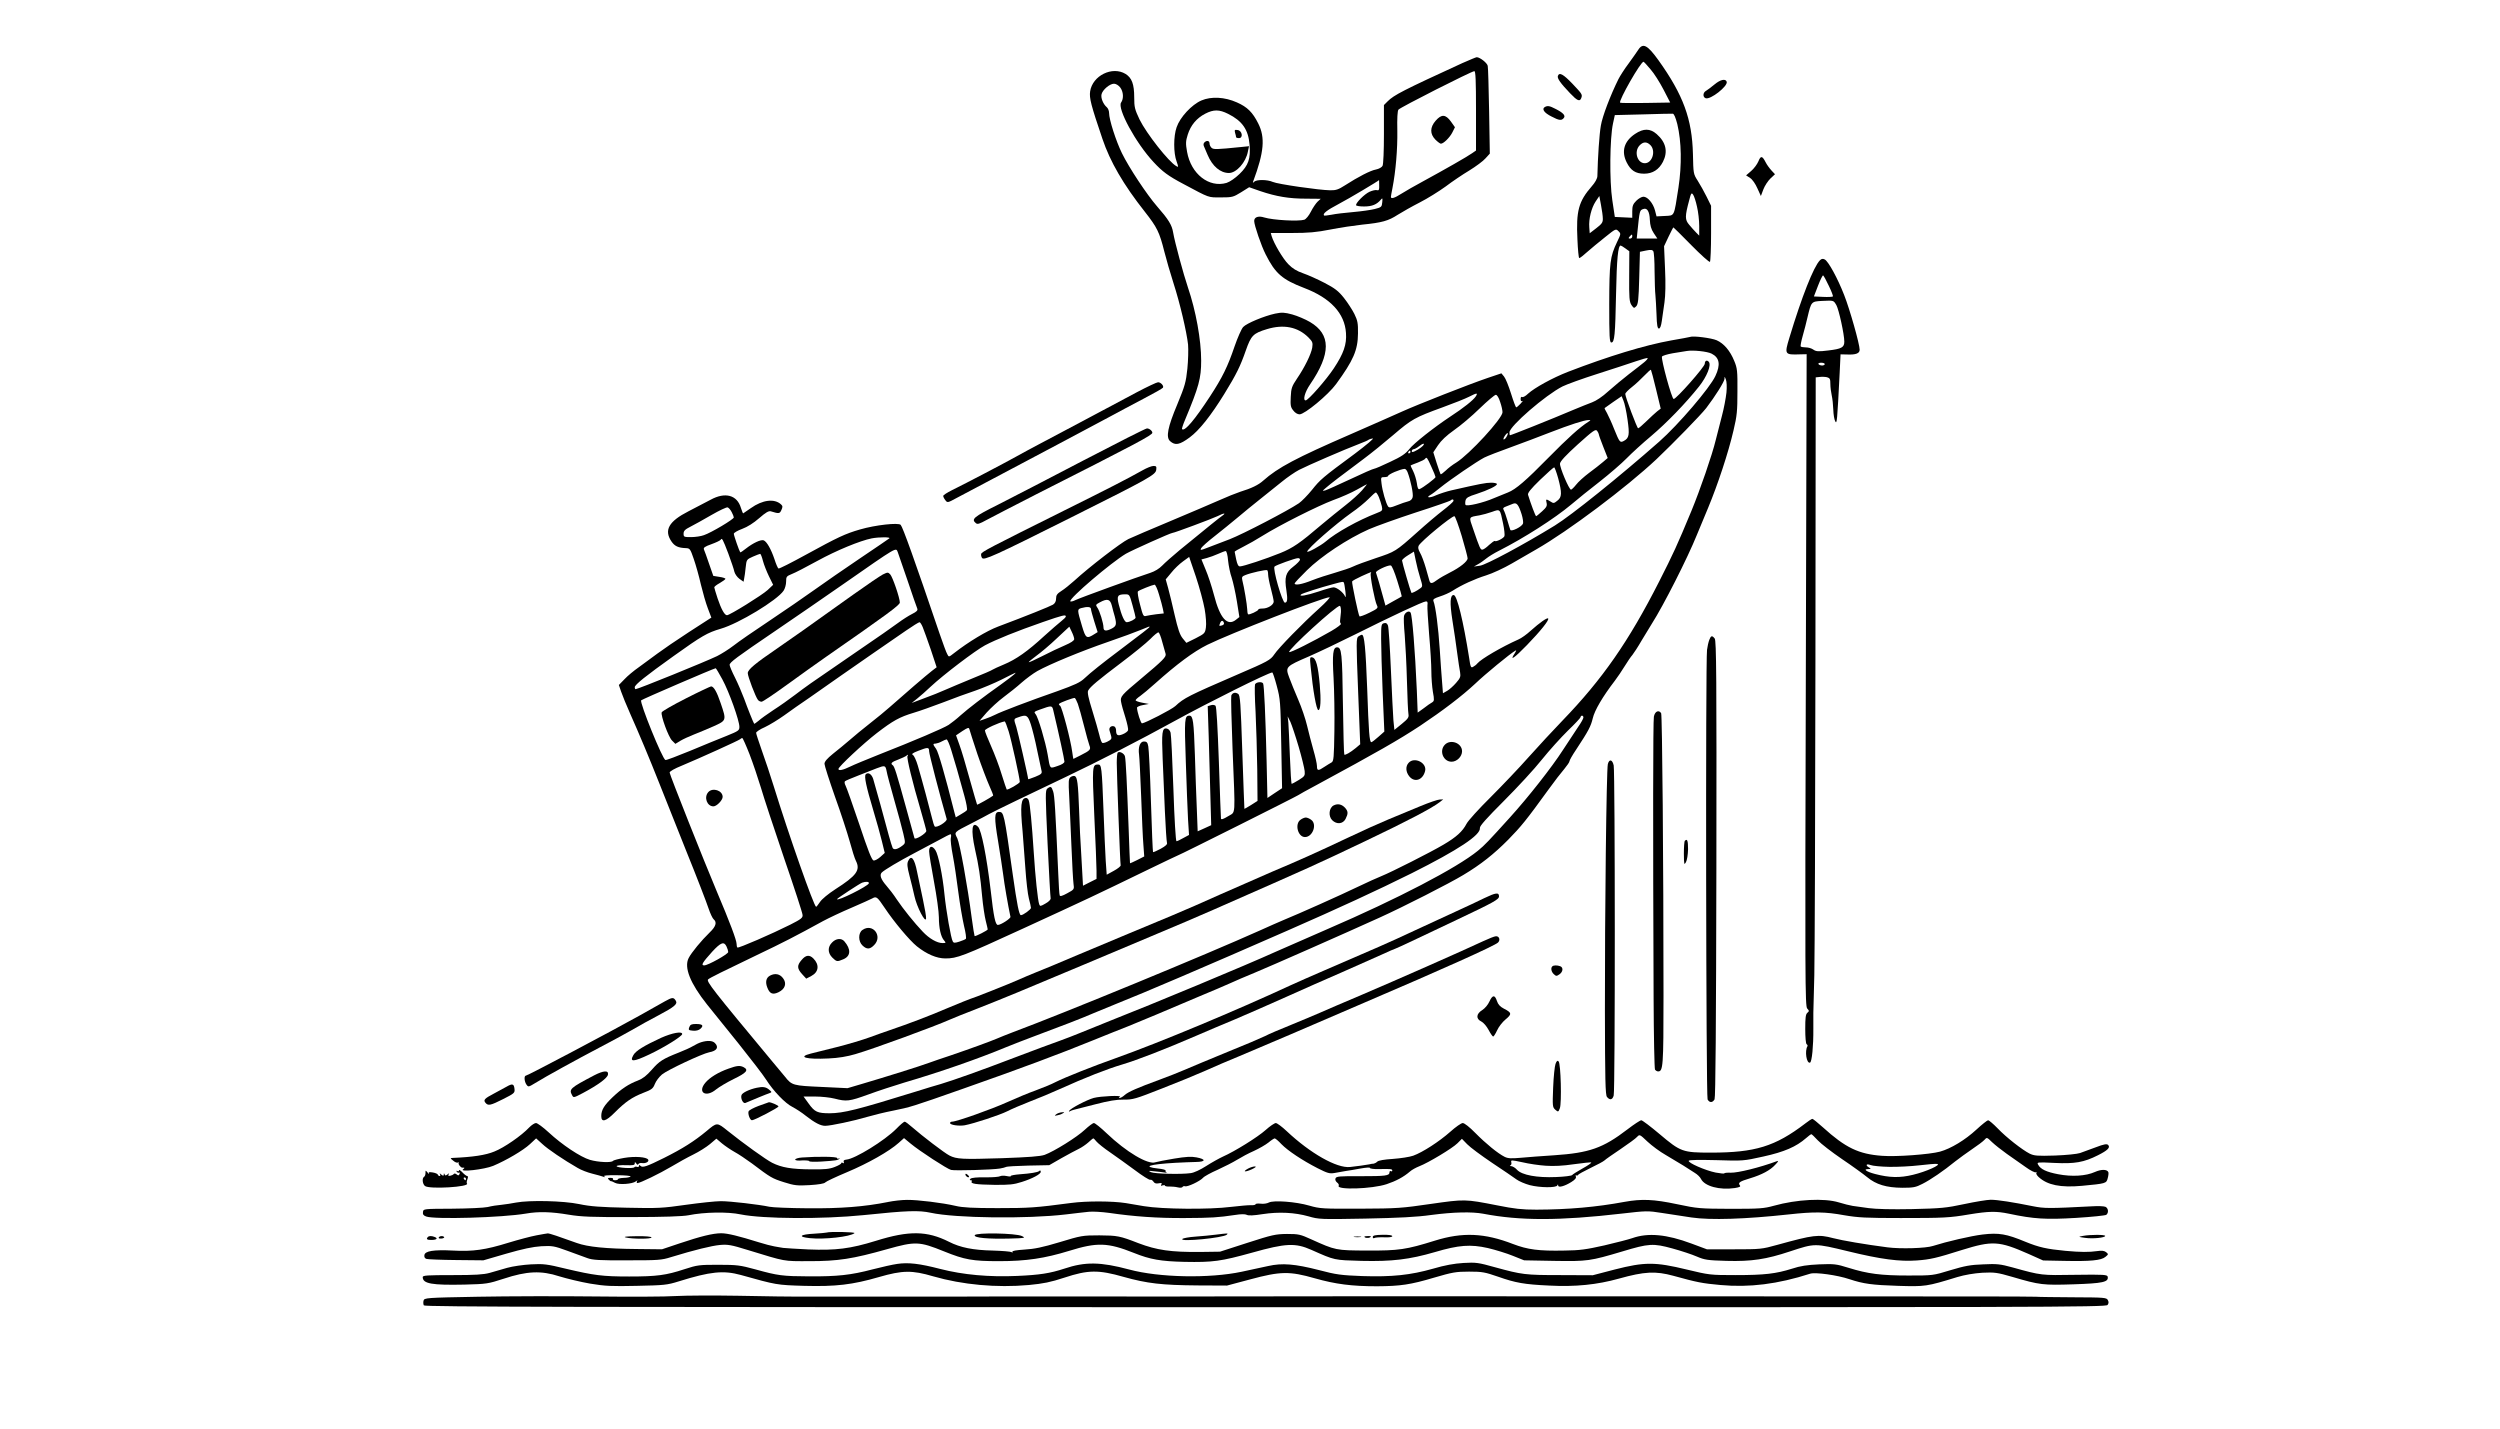 <?xml version="1.0" standalone="no"?>
<!DOCTYPE svg PUBLIC "-//W3C//DTD SVG 20010904//EN"
 "http://www.w3.org/TR/2001/REC-SVG-20010904/DTD/svg10.dtd">
<svg version="1.0" xmlns="http://www.w3.org/2000/svg"
 width="1792pt" height="1024pt" viewBox="0 0 1792 1024"
 preserveAspectRatio="xMidYMid meet">

<g transform="translate(0,1024) scale(0.1,-0.1)"
fill="#000000" stroke="none">
<path d="M11743 9883 c-10 -16 -41 -59 -69 -98 -29 -38 -61 -89 -73 -112 -57
-115 -115 -266 -126 -333 -11 -62 -22 -227 -25 -362 0 -16 -15 -45 -40 -73
-95 -109 -113 -177 -103 -381 3 -74 9 -134 13 -134 5 0 30 19 56 43 27 24 84
71 128 106 77 62 79 63 97 44 19 -18 18 -20 -10 -78 -50 -105 -55 -146 -56
-445 0 -234 2 -275 15 -275 23 0 28 51 34 350 5 250 14 345 33 345 3 0 18 -9
33 -20 l29 -21 -1 -179 c-1 -155 1 -182 16 -206 17 -24 19 -25 34 -10 14 14
18 48 22 204 l5 187 43 9 c34 7 46 6 53 -5 5 -8 9 -72 9 -144 1 -71 3 -148 6
-170 2 -22 6 -85 8 -140 2 -76 7 -100 17 -100 9 0 16 19 21 55 4 30 13 90 19
133 7 50 9 134 4 240 l-7 162 32 68 c18 37 33 67 35 67 2 0 59 -57 128 -127
69 -70 129 -124 134 -120 4 5 8 97 8 206 l0 196 -32 65 c-18 36 -46 87 -64
115 -31 48 -31 51 -34 190 -6 251 -69 424 -247 673 -79 110 -112 127 -145 75z
m88 -140 c25 -28 66 -93 93 -145 l48 -93 -177 -3 c-98 -1 -180 -1 -182 2 -13
13 151 300 168 293 4 -1 26 -25 50 -54z m192 -393 c30 -125 33 -292 8 -456
-33 -212 -26 -198 -97 -202 l-60 -3 -11 43 c-14 52 -53 98 -83 98 -12 0 -35
-13 -51 -29 -24 -24 -29 -38 -29 -76 l0 -46 -62 3 -63 3 -18 120 c-21 138 -18
445 5 550 l13 60 200 5 c110 3 207 6 215 5 9 0 20 -25 33 -75z m141 -591 c9
-37 16 -99 16 -138 l0 -70 -22 22 c-13 13 -35 38 -50 56 -31 36 -31 60 0 175
13 52 17 57 28 41 7 -9 20 -48 28 -86z m-675 -86 c1 -27 -7 -38 -46 -68 l-48
-37 -3 42 c-5 60 15 139 45 185 l27 40 12 -65 c7 -36 13 -79 13 -97z m337 -8
c2 -41 9 -67 28 -96 l26 -39 -74 0 -74 0 4 38 c17 165 16 165 44 174 27 10 44
-19 46 -77z m-126 -120 c0 -8 -7 -15 -15 -15 -13 0 -14 3 -3 15 16 18 18 18
18 0z"/>
<path d="M11720 9280 c-78 -52 -100 -124 -60 -204 29 -58 64 -81 125 -81 61 0
106 29 135 85 37 73 22 140 -45 199 -47 41 -94 42 -155 1z m110 -80 c41 -41
14 -130 -40 -130 -54 0 -79 83 -38 127 26 28 52 29 78 3z"/>
<path d="M10485 9789 c-427 -196 -493 -230 -538 -275 l-27 -27 0 -209 c0 -117
-4 -217 -10 -227 -5 -10 -26 -22 -47 -26 -39 -7 -125 -51 -223 -114 -45 -29
-64 -36 -105 -35 -79 1 -377 44 -412 60 -38 17 -114 18 -132 2 -11 -11 -12
-10 -8 2 78 210 87 314 36 415 -40 80 -78 118 -153 151 -87 39 -184 44 -254
14 -70 -30 -154 -121 -178 -192 -23 -65 -23 -185 0 -246 14 -40 14 -42 -2 -33
-54 30 -214 233 -264 335 -34 72 -38 88 -38 158 0 95 -17 140 -62 168 -95 58
-237 -12 -254 -125 -7 -48 6 -98 88 -340 55 -163 150 -328 305 -524 87 -111
104 -145 139 -285 14 -55 43 -156 65 -224 47 -145 95 -351 105 -442 3 -36 1
-113 -5 -173 -10 -96 -17 -122 -72 -255 -69 -164 -83 -236 -52 -264 37 -33 68
-27 141 27 70 52 153 158 247 310 88 143 116 201 155 313 38 108 53 123 152
153 119 36 220 16 296 -59 31 -31 33 -39 28 -74 -8 -47 -54 -141 -110 -223
-36 -54 -41 -67 -44 -130 -3 -60 -1 -74 18 -97 12 -17 31 -28 45 -28 37 0 205
139 262 217 124 170 156 243 157 363 1 73 -3 93 -26 140 -15 30 -49 82 -75
115 -39 49 -65 69 -138 107 -50 26 -119 57 -154 69 -46 16 -76 34 -106 65 -39
39 -104 149 -120 202 l-6 22 150 0 c120 0 177 5 278 25 71 14 173 29 228 35
141 14 187 27 253 70 32 20 104 61 159 89 55 28 138 80 185 114 46 35 123 87
170 115 47 29 100 68 116 87 l31 34 -5 303 c-3 167 -7 313 -10 326 -4 21 -56
62 -79 62 -5 0 -50 -19 -100 -41z m95 -343 l0 -285 -29 -20 c-32 -23 -193
-115 -351 -201 -58 -31 -127 -71 -154 -88 -50 -32 -76 -40 -76 -23 0 4 5 33
11 62 24 123 37 282 35 412 -2 89 1 142 8 151 12 16 523 275 544 276 9 0 12
-63 12 -284z m-2551 168 c24 -31 27 -81 7 -109 -29 -42 105 -290 233 -427 63
-68 104 -99 216 -158 189 -101 173 -95 266 -95 81 0 89 2 144 36 l59 37 80
-28 c116 -39 206 -54 327 -54 l106 -1 -23 -21 c-12 -12 -34 -44 -48 -72 -14
-28 -35 -53 -47 -57 -41 -13 -224 -3 -286 16 -43 14 -73 3 -73 -25 0 -30 51
-179 83 -241 68 -135 118 -179 275 -239 189 -72 291 -182 300 -323 6 -82 -17
-147 -87 -253 -54 -82 -184 -230 -202 -230 -22 0 -6 60 32 115 150 220 150
358 -1 447 -34 20 -91 44 -127 54 -56 15 -74 16 -123 6 -78 -17 -204 -69 -229
-96 -12 -13 -40 -76 -62 -140 -48 -142 -87 -222 -176 -358 -112 -171 -182
-253 -200 -234 -3 2 7 33 22 68 99 237 115 297 115 423 0 149 -38 358 -95 525
-31 91 -95 327 -106 394 -9 54 -33 93 -116 188 -73 84 -200 276 -251 380 -43
88 -92 241 -92 288 0 15 -7 33 -16 41 -26 22 -45 67 -38 94 8 32 59 75 89 75
14 0 32 -11 44 -26z m774 -190 c102 -51 145 -113 154 -222 8 -99 -8 -147 -72
-209 -32 -31 -69 -56 -93 -64 -126 -37 -255 64 -283 222 -11 61 -10 77 5 125
21 66 63 117 125 149 60 31 100 31 164 -1z m1083 -513 c1 -32 -2 -38 -16 -34
-10 3 -34 -3 -54 -12 -36 -17 -96 -77 -96 -95 0 -6 26 -10 58 -10 57 0 91 14
120 49 12 14 13 11 10 -19 -3 -33 -6 -36 -53 -48 -27 -7 -97 -17 -155 -22 -58
-5 -127 -13 -155 -19 -27 -5 -52 -8 -54 -6 -12 13 18 37 105 83 73 38 287 166
289 171 0 1 1 -16 1 -38z"/>
<path d="M10291 9375 c-42 -48 -42 -95 -2 -136 16 -16 34 -29 39 -29 19 0 63
43 82 80 l19 38 -29 41 c-38 52 -67 54 -109 6z"/>
<path d="M8853 9288 c4 -12 7 -26 7 -30 0 -5 9 -8 21 -8 32 0 23 54 -10 58
-21 3 -23 1 -18 -20z"/>
<path d="M8633 9219 c-7 -7 -8 -18 -3 -28 4 -9 16 -36 26 -61 34 -81 91 -130
153 -130 54 0 122 77 136 154 l8 38 -59 -6 c-178 -18 -194 -18 -209 -6 -8 7
-15 21 -15 31 0 21 -20 25 -37 8z"/>
<path d="M11167 9696 c-7 -17 20 -54 87 -124 52 -55 70 -62 80 -36 10 26 8 29
-62 103 -67 70 -95 85 -105 57z"/>
<path d="M12290 9635 c-24 -20 -51 -40 -61 -46 -23 -12 -25 -45 -3 -53 34 -13
161 87 151 118 -8 24 -45 16 -87 -19z"/>
<path d="M11072 9472 c-22 -14 -2 -42 49 -67 55 -29 72 -31 88 -11 15 17 -4
38 -60 66 -42 22 -57 24 -77 12z"/>
<path d="M12604 9083 c-9 -21 -32 -52 -52 -69 l-36 -31 29 -19 c16 -10 38 -42
52 -74 l25 -55 18 48 c10 26 33 61 51 78 l32 30 -25 27 c-14 15 -33 41 -42 59
-24 47 -35 49 -52 6z"/>
<path d="M13045 8374 c-45 -46 -130 -261 -219 -556 -36 -119 -34 -122 77 -118
l47 1 -6 -2336 c-6 -2150 -5 -2338 10 -2354 15 -16 15 -19 1 -31 -12 -10 -15
-35 -15 -116 0 -59 4 -106 10 -109 6 -4 8 -10 6 -14 -21 -34 -7 -126 18 -118
14 4 25 122 24 242 0 50 0 101 0 115 0 14 3 135 7 270 3 135 7 1154 8 2265 l2
2020 29 3 c15 2 39 1 52 -2 21 -6 24 -13 24 -49 0 -23 5 -60 10 -82 5 -22 10
-68 11 -101 1 -34 7 -72 14 -84 12 -23 14 -3 32 353 l6 127 46 -1 c64 -3 91 8
91 34 0 40 -71 291 -111 392 -47 121 -113 241 -139 255 -14 7 -23 6 -35 -6z
m64 -183 c19 -39 32 -73 29 -76 -3 -3 -35 -5 -71 -3 l-65 3 30 78 c16 42 33
75 36 73 4 -2 23 -36 41 -75z m54 -138 c18 -32 57 -210 57 -262 0 -41 -20 -52
-114 -63 -72 -9 -88 -8 -108 6 -12 9 -36 16 -54 16 -17 0 -33 3 -36 6 -4 3 3
38 14 77 11 40 27 99 34 132 27 113 27 114 103 118 87 4 83 5 104 -30z m-83
-423 c0 -5 -9 -10 -19 -10 -11 0 -23 5 -26 10 -4 6 5 10 19 10 14 0 26 -4 26
-10z"/>
<path d="M12115 7825 c-5 -2 -66 -13 -135 -25 -190 -34 -449 -113 -740 -225
-111 -43 -241 -115 -287 -157 -17 -17 -36 -27 -42 -24 -7 4 -11 -1 -11 -14 0
-14 4 -19 13 -14 6 4 1 -4 -13 -19 -14 -15 -28 -27 -32 -27 -3 0 -20 44 -37
99 -17 54 -39 109 -50 122 l-19 23 -98 -33 c-130 -44 -506 -192 -614 -241 -47
-21 -211 -94 -365 -161 -398 -173 -524 -240 -630 -334 -34 -31 -86 -56 -165
-80 -30 -10 -98 -37 -151 -61 -53 -24 -210 -90 -347 -148 -138 -58 -275 -116
-304 -130 -52 -25 -279 -199 -388 -299 -30 -27 -71 -60 -92 -73 -30 -19 -38
-30 -38 -54 0 -20 -7 -34 -22 -44 -22 -13 -190 -81 -393 -157 -82 -31 -212
-109 -317 -191 -37 -29 -37 -29 -48 -7 -7 11 -31 78 -55 147 -181 533 -264
764 -279 780 -17 17 -181 -1 -291 -33 -107 -31 -160 -56 -388 -181 -104 -57
-192 -102 -197 -99 -5 3 -18 33 -29 68 -25 73 -55 125 -77 134 -20 7 -76 -19
-127 -59 -21 -17 -39 -29 -41 -27 -7 9 -46 121 -46 133 0 7 27 23 60 35 38 14
82 42 122 77 47 41 68 53 83 49 58 -18 64 -18 76 9 10 22 10 29 -2 40 -47 44
-133 34 -218 -27 -28 -20 -53 -37 -54 -37 -2 0 -9 18 -16 39 -27 93 -113 116
-217 59 -33 -17 -104 -55 -159 -83 -141 -72 -177 -135 -122 -216 23 -34 49
-46 103 -48 29 -1 32 -5 57 -78 15 -43 38 -125 51 -183 14 -58 36 -135 50
-171 l25 -66 -161 -104 c-88 -57 -190 -127 -226 -154 -37 -28 -96 -71 -132
-97 -36 -25 -83 -64 -104 -87 l-40 -41 16 -47 c9 -27 39 -100 67 -163 58 -130
136 -315 209 -500 27 -69 112 -282 189 -475 78 -192 150 -380 162 -417 12 -36
29 -72 37 -78 25 -21 15 -52 -29 -94 -58 -56 -131 -144 -151 -184 -34 -67 12
-181 132 -332 37 -47 140 -174 228 -283 87 -109 175 -223 195 -255 53 -83 137
-171 190 -197 25 -13 68 -41 95 -63 64 -50 106 -72 139 -72 39 0 208 36 301
64 45 13 129 34 187 45 123 25 134 28 492 154 430 151 702 253 940 350 94 38
208 84 255 102 47 19 139 57 205 85 66 28 199 84 295 125 96 40 200 84 230 98
30 14 109 48 175 75 118 49 633 276 895 395 170 77 500 245 599 305 124 74
220 150 322 253 92 94 129 139 289 360 41 57 92 123 113 147 20 24 37 49 37
55 0 7 21 44 48 84 89 135 105 166 119 224 13 57 72 157 158 269 19 25 51 72
71 105 20 33 45 69 55 80 9 11 40 58 67 105 28 47 61 101 73 120 82 128 256
471 322 635 14 33 50 121 81 195 69 166 145 395 182 555 25 105 28 140 28 280
1 145 -1 166 -23 218 -29 72 -74 125 -126 148 -37 16 -168 33 -190 24z m154
-120 c57 -29 65 -79 27 -160 -39 -85 -266 -350 -402 -470 -287 -253 -632 -530
-749 -602 -223 -137 -495 -283 -537 -288 l-43 -6 30 17 c17 9 43 28 59 41 16
13 56 38 90 55 178 90 399 231 518 331 42 36 134 110 205 165 70 55 157 130
193 167 36 37 115 109 176 160 111 94 245 232 343 355 56 71 89 153 70 176
-13 16 -29 9 -29 -13 0 -22 -204 -253 -223 -253 -14 0 -91 284 -84 304 3 6 38
17 78 24 41 6 85 14 99 16 45 8 149 -3 179 -19z m-484 -62 c-16 -13 -65 -52
-109 -85 -43 -33 -109 -89 -148 -123 -41 -38 -88 -69 -116 -79 -26 -10 -85
-33 -132 -53 -160 -68 -448 -183 -457 -183 -2 0 -3 10 -3 21 0 44 258 267 380
329 30 15 143 56 250 90 107 34 231 75 275 90 44 15 82 26 85 23 3 -3 -8 -16
-25 -30z m86 -195 l33 -137 -26 -20 c-14 -11 -48 -43 -77 -71 -28 -27 -54 -50
-59 -50 -7 0 -93 227 -92 246 0 7 21 29 48 50 26 20 66 58 89 82 24 25 45 44
47 41 2 -2 19 -66 37 -141z m504 -23 c-4 -38 -18 -113 -32 -165 -13 -52 -33
-130 -44 -172 -26 -109 -113 -360 -174 -508 -104 -251 -131 -309 -232 -508
-218 -429 -407 -701 -693 -997 -64 -66 -172 -183 -241 -260 -68 -77 -192 -207
-275 -290 -83 -82 -161 -168 -172 -190 -28 -54 -72 -95 -166 -150 -89 -53
-374 -197 -444 -225 -26 -10 -103 -45 -172 -78 -122 -59 -420 -192 -530 -237
-30 -13 -107 -46 -170 -75 -388 -174 -1387 -586 -1770 -729 -41 -16 -93 -36
-115 -46 -47 -20 -189 -72 -330 -120 -55 -18 -125 -42 -155 -53 -61 -23 -317
-103 -480 -151 l-105 -31 -187 9 c-203 9 -212 11 -261 73 -15 18 -55 67 -90
108 -428 515 -476 576 -461 590 12 11 103 56 349 174 185 88 278 136 475 244
41 22 134 66 205 96 72 31 138 61 147 66 30 17 36 12 89 -67 68 -102 178 -233
231 -276 70 -56 142 -87 204 -87 84 0 122 14 559 215 468 215 508 234 889 419
120 58 220 106 222 106 7 0 848 421 859 430 5 4 64 37 130 72 440 238 590 324
745 426 159 106 300 213 395 302 72 69 248 213 285 235 11 7 10 2 -3 -19 -39
-58 -4 -35 88 60 97 100 162 181 152 191 -8 7 -60 -30 -124 -87 -28 -26 -68
-55 -90 -64 -119 -53 -266 -139 -293 -171 -7 -9 -21 -20 -31 -25 -15 -9 -19
-2 -28 63 -42 265 -87 452 -111 452 -26 0 -29 -54 -9 -183 11 -70 27 -174 34
-232 8 -58 17 -121 21 -140 5 -30 1 -41 -29 -75 -19 -22 -48 -48 -64 -57 l-30
-17 -6 77 c-4 42 -11 150 -17 239 -10 154 -30 308 -45 344 -5 14 5 20 47 34
29 9 69 27 89 40 67 43 159 85 242 111 45 14 127 52 182 84 55 32 134 77 175
101 231 132 648 445 864 648 119 113 317 316 356 366 65 85 130 189 131 209 0
19 1 19 10 -4 6 -15 8 -54 4 -95z m-1797 -27 c-18 -27 -87 -82 -182 -144 -119
-79 -260 -190 -295 -234 -26 -33 -57 -54 -137 -91 -56 -27 -108 -49 -114 -49
-7 0 -83 -33 -169 -74 -86 -40 -167 -77 -181 -81 -24 -6 -24 -6 5 19 32 28
108 86 269 206 54 40 150 118 213 172 132 113 155 126 353 198 80 29 165 63
190 76 57 29 66 30 48 2z m175 -39 c10 -28 17 -61 17 -74 0 -44 -237 -302
-332 -361 -24 -14 -58 -40 -75 -57 -18 -17 -34 -29 -37 -26 -2 2 -14 38 -28
80 l-24 77 34 51 c22 33 61 70 115 108 45 31 128 101 183 155 56 54 108 98
116 98 9 0 22 -21 31 -51z m913 -126 c16 -110 12 -133 -27 -154 -27 -14 -30
-10 -69 86 -17 44 -41 95 -51 114 -11 18 -19 35 -17 36 2 1 30 21 62 44 l60
41 13 -32 c8 -17 21 -78 29 -135z m-280 -16 c-62 -39 -149 -118 -286 -257
-163 -166 -235 -228 -291 -250 -19 -7 -64 -26 -101 -41 -75 -33 -196 -61 -203
-48 -3 4 -3 19 0 32 5 19 20 28 78 46 85 28 147 58 147 71 0 6 -19 10 -41 10
-38 0 -80 -8 -286 -55 -35 -8 -83 -24 -109 -35 -44 -21 -78 -19 -41 2 10 5 42
29 70 52 73 59 264 189 316 216 24 12 109 45 190 74 80 29 207 77 281 106 147
57 244 88 275 89 19 0 19 -1 1 -12z m74 -89 c0 -5 14 -45 32 -90 l32 -81 -34
-29 c-19 -16 -64 -52 -100 -78 -36 -27 -78 -65 -93 -85 -15 -19 -32 -35 -36
-35 -14 0 -82 161 -79 187 2 17 42 60 128 138 109 98 127 111 138 97 6 -9 12
-20 12 -24z m-660 -17 c-6 -12 -15 -21 -21 -21 -5 0 -2 11 7 25 20 30 31 26
14 -4z m-1087 -122 c-236 -174 -250 -187 -309 -261 -31 -38 -73 -81 -93 -95
-78 -53 -401 -221 -496 -258 -55 -21 -126 -48 -157 -60 -53 -21 -57 -21 -48
-4 6 10 49 49 97 86 47 37 121 97 164 133 42 36 114 94 159 130 45 36 115 92
156 125 40 33 97 72 126 87 60 31 330 148 428 185 36 13 68 28 72 32 4 3 17 7
28 8 11 1 -46 -47 -127 -108z m486 55 c-12 -14 -61 -44 -74 -44 -11 0 -4 20 8
20 6 0 23 9 37 20 30 24 48 26 29 4z m-89 -44 c0 -5 -5 -10 -11 -10 -5 0 -7 5
-4 10 3 6 8 10 11 10 2 0 4 -4 4 -10z m150 -106 c17 -36 30 -70 30 -74 0 -8
-92 -78 -115 -86 -9 -4 -15 10 -19 43 -4 26 -16 65 -27 87 -11 21 -19 39 -17
40 2 2 24 10 50 20 26 10 50 22 53 27 11 16 15 10 45 -57z m909 -82 c28 -106
27 -136 -6 -161 -24 -20 -28 -20 -49 -6 -32 20 -35 19 -28 -10 5 -21 -1 -32
-32 -60 -21 -19 -40 -35 -43 -35 -5 0 -39 91 -58 153 -4 13 19 42 87 108 51
49 96 89 100 89 4 0 17 -35 29 -78z m-1079 42 c22 -58 42 -155 36 -178 -4 -15
-15 -26 -33 -30 -16 -4 -52 -16 -81 -28 -45 -18 -55 -19 -63 -7 -15 23 -40
110 -46 162 -6 46 -5 47 21 47 14 0 26 4 26 8 0 12 87 49 118 51 7 1 17 -11
22 -25z m-327 -129 c-21 -24 -75 -73 -119 -107 -45 -35 -121 -97 -170 -138
-157 -134 -207 -168 -296 -204 -106 -43 -267 -96 -290 -96 -12 0 -19 14 -27
50 -6 28 -11 53 -11 55 0 3 28 19 62 36 34 17 96 52 137 78 123 77 398 215
507 256 56 20 133 54 170 75 38 21 70 39 72 39 2 1 -14 -19 -35 -44z m121 -49
c7 -18 17 -47 21 -65 6 -30 5 -33 -37 -49 -132 -51 -292 -140 -366 -204 -34
-29 -132 -83 -132 -72 0 20 202 197 318 279 43 29 97 74 122 99 24 25 48 46
52 46 4 0 14 -15 22 -34z m534 -28 c-3 -7 -36 -37 -74 -66 -38 -29 -121 -99
-183 -155 -159 -142 -159 -141 -300 -188 -69 -23 -142 -50 -162 -60 -20 -10
-77 -29 -128 -44 -50 -14 -126 -39 -167 -55 -72 -29 -124 -38 -124 -22 0 4 39
46 88 94 102 101 293 227 444 294 53 23 204 77 335 120 131 42 242 81 248 85
14 13 27 11 23 -3z m489 -94 c9 -29 13 -59 10 -67 -9 -24 -86 -61 -91 -45 -3
7 -12 38 -21 68 -9 30 -20 63 -26 73 -8 14 -4 19 18 27 16 6 37 14 48 19 26
11 40 -6 62 -75z m-5662 15 c8 -15 15 -33 15 -38 0 -13 -161 -109 -214 -127
-21 -8 -63 -14 -92 -14 -51 0 -54 1 -54 25 0 19 10 30 48 49 26 13 94 51 151
84 57 33 110 58 117 55 8 -3 21 -18 29 -34z m5529 -81 c9 -42 13 -83 10 -91
-6 -16 -61 -43 -69 -35 -3 3 -21 -10 -41 -28 -19 -19 -41 -34 -49 -34 -13 0
-18 9 -65 147 -32 92 -35 85 45 99 22 4 62 15 90 25 59 21 57 23 79 -83z
m-2014 54 c-23 -16 -91 -71 -305 -246 -49 -41 -105 -90 -124 -110 -21 -22 -54
-42 -85 -52 -96 -31 -501 -178 -536 -195 -19 -10 -36 -13 -38 -9 -8 22 293
278 399 341 44 25 320 149 333 149 13 0 286 102 323 120 47 24 66 25 33 2z
m1718 -145 c23 -78 42 -150 42 -159 0 -22 -55 -66 -127 -102 -32 -16 -72 -39
-90 -52 -38 -29 -50 -30 -57 -6 -2 9 -14 51 -26 92 -12 41 -30 90 -41 108 -13
23 -16 38 -10 50 17 33 234 211 256 212 6 0 29 -64 53 -143z m-4103 -16 c-6
-5 -100 -69 -210 -143 -110 -74 -257 -176 -327 -226 -70 -50 -215 -150 -323
-222 -107 -71 -223 -151 -257 -178 -35 -27 -88 -60 -118 -75 -85 -41 -568
-237 -584 -237 -3 0 -6 6 -6 14 0 18 78 80 278 223 204 146 243 168 338 196
129 37 406 205 451 273 10 15 18 44 18 65 0 35 3 39 40 54 22 8 105 51 185 95
135 74 304 144 389 161 54 10 137 10 126 0z m-1154 -110 c20 -55 40 -112 43
-129 4 -16 20 -39 36 -51 l30 -21 4 22 c3 13 8 49 11 80 6 57 7 58 52 78 25
11 49 20 52 20 4 0 13 -23 20 -51 7 -27 27 -77 43 -110 l30 -61 -39 -37 c-40
-37 -272 -181 -292 -181 -17 0 -41 43 -67 120 -13 40 -24 76 -24 80 0 5 18 19
40 31 22 13 40 26 40 30 0 4 -20 11 -44 14 l-43 7 -30 86 c-16 48 -33 94 -37
103 -5 13 5 21 53 38 33 12 63 26 67 32 9 16 14 7 55 -100z m1214 12 c4 -10
35 -101 70 -203 34 -102 66 -193 70 -202 5 -13 -3 -22 -37 -39 -24 -12 -68
-40 -99 -63 -57 -42 -105 -75 -379 -263 -259 -177 -282 -194 -360 -253 -42
-32 -111 -81 -155 -109 -44 -29 -93 -64 -108 -78 -16 -13 -30 -23 -31 -21 -6
8 -48 113 -72 180 -15 40 -44 108 -65 150 -22 43 -39 84 -39 92 0 18 47 53
331 246 125 85 342 234 481 331 396 276 379 265 393 232z m2368 -61 c4 -38 15
-93 26 -123 10 -31 27 -107 37 -169 l18 -113 -24 -19 c-62 -50 -115 9 -158
177 -16 61 -43 143 -60 182 l-30 73 38 10 c22 6 58 19 82 30 24 11 48 20 54
20 6 0 14 -29 17 -68z m1377 -124 c18 -58 18 -62 2 -74 -26 -20 -62 -38 -65
-33 -6 9 -67 219 -67 231 0 7 20 24 43 38 l42 26 13 -63 c7 -35 21 -91 32
-125z m-1545 -223 c9 -52 13 -108 9 -133 -6 -41 -9 -44 -73 -77 l-67 -33 -27
33 c-20 25 -34 67 -57 167 -16 73 -38 160 -47 194 l-17 61 40 48 c21 27 59 63
84 81 l44 32 48 -141 c26 -78 54 -182 63 -232z m683 351 c-2 -7 -23 -29 -48
-48 -54 -41 -64 -76 -49 -170 10 -64 7 -88 -11 -88 -18 0 -89 244 -74 259 10
10 148 60 167 60 11 1 17 -5 15 -13z m698 -150 c19 -60 33 -110 32 -111 -2 -2
-29 -17 -60 -34 l-57 -32 -16 58 c-18 69 -46 163 -52 179 -4 12 83 54 106 51
8 -1 27 -47 47 -111z m-926 46 c0 -15 9 -61 20 -102 11 -41 20 -83 20 -92 0
-24 -44 -51 -81 -50 -16 0 -29 -3 -29 -7 0 -10 -67 -41 -74 -34 -3 4 -6 20 -6
37 -1 31 -22 157 -35 207 -5 22 -2 28 22 37 39 16 146 40 156 35 4 -2 7 -16 7
-31z m736 9 c-8 -12 29 -203 44 -230 10 -19 5 -24 -54 -53 -36 -18 -68 -29
-71 -26 -8 8 -56 239 -53 250 2 5 33 22 68 38 74 33 73 33 66 21z m-193 -68
c3 -5 7 -33 11 -63 4 -37 3 -48 -3 -34 -12 28 -59 64 -82 64 -10 0 -58 -13
-107 -30 -88 -29 -146 -39 -126 -21 9 8 130 47 234 75 67 18 68 18 73 9z
m-1325 -85 c12 -40 25 -87 28 -104 l6 -31 -54 -6 c-29 -4 -62 -9 -73 -12 -19
-6 -23 3 -43 81 -13 48 -20 90 -15 95 9 9 102 46 119 48 6 1 21 -32 32 -71z
m-190 -77 c12 -43 22 -83 22 -88 0 -11 -43 -33 -64 -33 -15 0 -37 48 -57 128
-15 61 -8 72 47 72 30 0 31 -2 52 -79z m1337 -23 c-117 -105 -291 -283 -321
-329 -27 -40 -47 -51 -259 -142 -356 -154 -388 -170 -450 -228 -27 -25 -216
-122 -239 -124 -9 0 -35 83 -36 112 0 6 19 15 43 19 l42 8 -47 9 c-27 5 -48
13 -48 17 0 5 15 19 33 31 17 12 65 52 105 88 159 142 276 229 376 279 160 79
826 339 876 341 8 1 -25 -36 -75 -81z m-1485 20 c6 -24 15 -59 21 -78 14 -55
11 -68 -21 -85 -40 -21 -60 -19 -60 6 0 31 -28 123 -45 145 -12 17 -11 21 18
36 55 30 75 24 87 -24z m2262 4 c-2 -15 4 -109 12 -209 9 -100 16 -219 16
-264 0 -45 5 -112 11 -148 11 -59 10 -66 -6 -76 -10 -5 -37 -24 -60 -42 l-43
-31 -6 156 c-13 295 -33 541 -45 561 -11 17 -40 2 -47 -24 -3 -12 -1 -74 5
-136 5 -63 13 -211 16 -329 3 -118 8 -226 11 -240 4 -22 -4 -33 -48 -69 l-53
-43 -7 69 c-3 37 -11 201 -18 363 -7 162 -16 304 -21 316 -6 16 -14 21 -28 17
-20 -5 -21 -13 -21 -112 0 -58 5 -232 11 -385 l12 -280 -43 -38 c-23 -21 -46
-38 -50 -38 -14 0 -19 72 -30 385 -11 290 -20 385 -38 385 -5 0 -16 -6 -25
-12 -16 -12 -16 -38 -2 -393 l15 -380 -32 -27 c-39 -32 -76 -53 -82 -47 -3 2
-7 167 -10 366 -5 363 -9 403 -42 403 -29 0 -35 -47 -25 -219 5 -91 8 -263 6
-381 -3 -191 -5 -216 -20 -225 -10 -5 -33 -20 -52 -32 -44 -30 -53 -29 -53 6
0 16 -12 69 -26 117 -14 49 -34 127 -45 173 -11 47 -39 130 -63 185 -24 56
-53 127 -65 160 -28 76 -27 78 142 151 73 32 222 103 332 158 256 128 486 236
506 236 11 1 14 -6 11 -27z m-620 -49 c-2 -22 -5 -48 -6 -59 -2 -10 1 -22 6
-25 5 -3 -26 -27 -69 -52 -130 -75 -295 -158 -302 -151 -13 14 342 338 363
331 6 -2 9 -22 8 -44z m-1792 22 c0 -8 11 -48 24 -90 l24 -76 -21 -13 c-58
-37 -64 -34 -91 56 -35 118 -35 120 -6 129 43 12 70 10 70 -6z m-180 -54 c0
-5 -15 -20 -32 -33 -18 -14 -73 -62 -123 -107 -118 -109 -202 -168 -289 -204
-39 -16 -75 -33 -81 -37 -5 -5 -71 -33 -145 -63 -74 -31 -162 -67 -195 -82
-33 -15 -100 -42 -150 -60 l-90 -34 40 32 c22 18 65 55 95 84 93 87 321 260
390 297 79 42 228 102 415 167 144 50 165 55 165 40z m1133 -45 c3 -8 -2 -16
-14 -19 -21 -6 -22 -5 -13 17 8 20 20 21 27 2z m-2159 -31 c8 -19 34 -92 58
-161 l42 -127 -34 -26 c-33 -25 -203 -171 -304 -261 -28 -25 -91 -77 -140
-115 -49 -39 -115 -92 -146 -120 -32 -27 -85 -72 -119 -98 -42 -34 -61 -56
-61 -72 0 -12 34 -118 75 -235 42 -116 89 -261 106 -322 16 -60 36 -123 44
-138 34 -67 6 -106 -147 -204 -51 -33 -97 -71 -110 -91 -13 -19 -25 -35 -28
-35 -15 1 -196 515 -304 865 -24 77 -62 192 -85 255 -22 63 -41 120 -41 127 0
7 28 26 63 41 34 16 96 54 138 84 41 30 122 87 180 126 57 40 158 110 224 157
129 90 325 226 468 324 49 34 93 61 98 61 5 0 15 -16 23 -35z m1086 -86 c0
-11 -23 -26 -67 -45 -38 -16 -110 -50 -162 -77 -51 -26 -95 -46 -97 -44 -2 2
22 22 53 45 32 23 99 79 148 126 l90 84 17 -36 c10 -20 18 -44 18 -53z m540
87 c0 -4 -49 -42 -220 -171 -112 -84 -204 -157 -245 -196 -32 -31 -70 -48
-195 -93 -207 -72 -408 -149 -446 -169 -18 -9 -50 -23 -72 -30 l-41 -14 51 59
c29 32 83 82 122 111 39 29 97 75 129 104 32 28 83 66 113 83 88 49 315 143
504 208 96 33 202 72 235 86 68 28 65 27 65 22z m91 -107 c10 -35 20 -73 24
-85 7 -22 -18 -47 -176 -179 -141 -118 -150 -128 -143 -166 3 -19 17 -69 31
-112 13 -43 22 -84 19 -92 -3 -8 -20 -21 -38 -28 -36 -15 -48 -8 -48 29 0 12
-6 24 -13 27 -21 8 -40 -8 -34 -29 3 -11 8 -29 12 -41 5 -18 0 -25 -25 -38
-17 -9 -35 -13 -39 -10 -5 3 -15 29 -21 57 -7 29 -30 109 -51 177 -27 86 -36
129 -29 141 14 27 73 76 240 202 85 64 177 139 205 167 27 28 54 50 59 48 6
-2 18 -32 27 -68z m-3153 -269 c48 -88 122 -295 122 -340 0 -26 -6 -30 -92
-65 -51 -20 -168 -68 -261 -107 -92 -38 -172 -68 -177 -66 -22 7 -187 415
-174 428 10 9 521 229 534 230 3 0 24 -36 48 -80z m2092 36 c-8 -8 -52 -41
-96 -73 -127 -90 -234 -172 -289 -221 -27 -25 -66 -55 -85 -68 -37 -24 -238
-110 -505 -215 -82 -33 -173 -70 -201 -84 -51 -25 -84 -32 -84 -17 0 16 180
184 275 257 116 89 162 115 265 146 41 12 136 46 210 74 74 29 178 67 230 84
52 18 138 54 190 80 113 57 108 55 90 37z m1882 -83 c25 -93 27 -114 32 -415
l6 -318 -53 -35 -52 -35 -6 267 c-8 332 -18 543 -25 554 -9 15 -51 10 -58 -7
-3 -9 -2 -97 4 -197 5 -100 10 -285 12 -410 l2 -228 -47 -30 c-26 -16 -47 -28
-47 -27 -1 2 -7 185 -15 408 -12 356 -15 406 -30 416 -19 14 -41 9 -49 -12 -3
-8 1 -180 9 -382 20 -504 24 -447 -32 -483 -33 -20 -49 -26 -51 -17 -1 7 -8
190 -15 406 -9 253 -17 396 -24 403 -6 6 -21 8 -33 4 l-23 -7 7 -214 c3 -118
9 -310 12 -426 l6 -213 -48 -22 -49 -22 -6 157 c-4 86 -10 263 -14 392 -8 239
-13 280 -39 280 -35 0 -37 -20 -26 -331 5 -167 13 -353 16 -414 l7 -110 -41
-22 c-22 -13 -44 -23 -49 -23 -5 0 -15 158 -22 375 -7 206 -16 387 -20 403 -5
17 -15 28 -29 30 -32 5 -36 -28 -28 -217 4 -91 11 -261 16 -376 5 -116 12
-217 15 -226 4 -11 -9 -23 -45 -43 -28 -15 -53 -26 -55 -24 -2 2 -9 165 -15
363 -6 198 -15 376 -19 395 -5 28 -11 35 -31 35 -28 0 -43 -40 -35 -95 3 -19
9 -154 15 -300 5 -146 12 -302 16 -347 l6 -82 -51 -26 c-28 -14 -51 -24 -51
-23 -1 2 -5 116 -10 253 -12 323 -20 485 -26 512 -4 22 -40 41 -52 28 -4 -4
-7 -37 -7 -73 0 -78 24 -718 28 -735 1 -6 -21 -24 -49 -39 l-51 -28 -7 98 c-3
53 -11 216 -16 362 -12 313 -14 330 -39 330 -42 0 -43 -11 -27 -367 9 -186 16
-364 16 -395 l0 -58 -48 -24 -49 -25 -11 197 c-7 108 -15 265 -17 347 -7 191
-13 235 -31 242 -8 3 -22 -1 -31 -8 -14 -12 -15 -30 -9 -136 3 -67 11 -227 16
-355 5 -128 12 -251 15 -273 6 -40 5 -41 -45 -68 -36 -20 -52 -24 -54 -15 -3
7 -7 74 -10 148 -21 472 -27 568 -37 597 -12 36 -17 39 -41 21 -16 -12 -15
-42 1 -393 10 -209 20 -386 22 -394 2 -8 -12 -24 -36 -37 -36 -21 -40 -22 -46
-6 -10 28 -28 198 -39 372 -13 200 -27 351 -36 373 -3 10 -12 17 -18 17 -38 0
-44 -53 -26 -240 5 -58 14 -177 20 -265 6 -88 17 -185 25 -215 8 -30 15 -61
15 -68 0 -11 -56 -52 -72 -52 -13 0 -28 77 -58 288 -63 448 -64 452 -100 452
-33 0 -34 -41 -6 -208 14 -86 31 -195 37 -242 8 -67 34 -217 52 -302 2 -12
-69 -58 -90 -58 -18 0 -30 55 -52 250 -29 242 -66 429 -90 453 -44 45 -53 -19
-22 -161 27 -118 38 -195 51 -337 6 -66 18 -145 26 -176 8 -31 14 -59 14 -61
0 -7 -89 -52 -94 -48 -2 3 -11 59 -20 125 -31 238 -86 539 -104 576 -23 46
-28 41 103 108 55 28 111 58 125 66 22 13 317 156 554 268 223 106 531 264
776 399 238 131 670 346 700 348 3 0 18 -44 32 -97z m-1426 -128 c8 -22 28
-93 44 -157 16 -64 34 -128 39 -141 12 -30 6 -36 -65 -72 -27 -14 -50 -25 -50
-25 -1 0 -4 22 -8 49 -11 87 -74 323 -87 332 -7 4 -11 11 -7 14 9 10 102 44
112 42 4 -2 14 -21 22 -42z m-175 -51 c40 -168 79 -350 79 -363 0 -10 -18 -22
-50 -32 -57 -19 -52 -25 -70 81 -16 93 -69 272 -87 291 -13 15 -10 18 29 32
89 32 90 32 99 -9z m-162 -96 c11 -35 32 -117 45 -184 14 -66 28 -132 31 -145
6 -23 2 -28 -44 -47 -28 -11 -51 -19 -51 -17 0 16 -74 339 -85 374 -19 58 -20
58 13 69 59 22 69 17 91 -50z m3961 49 c0 -8 -17 -38 -38 -68 -20 -30 -70
-105 -110 -167 -77 -120 -249 -339 -379 -482 -153 -169 -179 -197 -229 -238
-152 -124 -576 -345 -1079 -562 -143 -62 -309 -135 -370 -162 -214 -97 -887
-377 -1180 -492 -88 -35 -189 -76 -225 -91 -36 -15 -101 -40 -145 -56 -44 -15
-188 -69 -320 -119 -251 -96 -429 -159 -530 -190 -33 -9 -112 -33 -175 -53
-429 -133 -523 -156 -622 -157 -88 0 -108 9 -151 69 l-37 51 83 0 c46 0 109
-7 140 -15 85 -22 104 -20 242 30 68 25 184 63 257 85 256 75 531 171 733 255
50 20 131 52 180 70 225 84 357 135 445 173 52 22 131 54 175 72 168 66 636
266 1215 520 363 159 643 288 890 411 333 167 495 274 488 324 -2 14 47 69
173 195 96 96 219 229 271 295 53 66 137 159 187 208 50 48 91 92 91 97 0 6 5
10 10 10 6 0 10 -6 10 -13z m-2041 -210 c22 -75 41 -154 43 -174 3 -33 0 -38
-42 -64 -25 -15 -48 -28 -51 -28 -3 -1 -9 88 -13 197 -4 108 -9 217 -11 242
l-5 45 20 -40 c10 -23 37 -103 59 -178z m-2079 111 c20 -64 80 -337 80 -363 0
-10 -88 -61 -94 -54 -2 2 -18 51 -36 108 -17 58 -52 149 -76 203 -24 54 -44
104 -44 112 0 11 102 58 142 65 3 0 16 -32 28 -71z m-224 -163 c30 -88 69
-190 86 -228 17 -37 29 -69 27 -70 -20 -16 -112 -67 -115 -65 -2 2 -25 85 -53
183 -27 99 -60 210 -74 247 l-24 67 46 31 c40 26 46 27 50 12 2 -9 28 -89 57
-177z m-1633 -2 c25 -65 61 -172 81 -238 19 -66 94 -293 166 -505 73 -212 133
-396 133 -409 2 -20 -11 -30 -88 -69 -127 -64 -373 -171 -379 -164 -4 3 -6 15
-6 26 -1 29 -47 152 -144 381 -88 208 -336 833 -336 847 0 9 36 29 88 50 127
53 405 179 417 189 5 5 12 9 16 9 3 0 27 -53 52 -117z m1446 29 c25 -79 50
-168 94 -328 14 -50 22 -95 18 -101 -3 -5 -23 -19 -43 -30 l-37 -22 -10 37
c-68 270 -115 432 -131 454 -24 33 -25 38 -2 38 9 1 28 7 42 15 14 8 30 14 35
15 6 0 21 -35 34 -78z m-159 -7 c0 -20 77 -316 126 -486 5 -18 -73 -66 -86
-53 -4 5 -13 32 -19 59 -14 59 -74 282 -102 377 -11 37 -26 71 -35 76 -12 7
-3 14 38 30 69 27 78 27 78 -3z m-155 -35 c-7 -11 36 -189 94 -385 22 -77 41
-145 41 -151 0 -18 -80 -67 -85 -52 -2 7 -29 105 -60 218 -69 251 -84 298 -96
305 -18 12 -8 23 39 40 26 10 51 22 57 26 12 12 18 11 10 -1z m-150 -106 c3
-20 28 -113 55 -208 27 -94 56 -202 65 -241 16 -69 16 -69 -7 -87 -34 -26 -59
-32 -69 -17 -4 8 -17 50 -29 94 -25 95 -97 357 -111 402 -11 34 -36 50 -53 33
-13 -13 2 -85 54 -259 22 -74 50 -172 61 -219 l21 -86 -32 -29 c-17 -15 -39
-27 -48 -25 -13 2 -40 72 -102 258 -47 140 -92 266 -99 279 -7 13 -9 27 -4 31
4 4 49 23 98 42 50 20 108 42 130 51 58 22 62 21 70 -19z m461 -479 c-4 -14 3
-71 14 -128 11 -56 28 -173 39 -259 11 -86 30 -196 41 -244 12 -48 18 -90 13
-94 -4 -4 -25 -13 -47 -20 -31 -10 -40 -10 -46 1 -13 19 -48 220 -60 339 -13
135 -44 285 -65 316 -23 35 -45 31 -45 -8 0 -18 16 -116 35 -218 19 -102 35
-216 35 -255 0 -78 14 -141 38 -167 14 -17 13 -18 -12 -18 -39 0 -95 32 -142
82 -60 63 -138 160 -186 231 -22 34 -56 78 -74 98 -40 46 -51 77 -33 95 21 20
122 80 234 139 55 29 134 71 175 93 41 23 79 42 84 42 4 0 5 -11 2 -25z m-588
-327 c-7 -21 -228 -131 -228 -113 0 5 163 112 180 118 28 10 52 7 48 -5z
m-1020 -453 c7 -14 12 -32 12 -39 0 -15 -145 -96 -172 -96 -25 0 -14 19 57 98
62 67 85 76 103 37z"/>
<path d="M10355 4900 c-40 -44 -9 -120 50 -120 38 0 75 37 75 75 0 60 -85 90
-125 45z"/>
<path d="M10097 4772 c-23 -25 -21 -64 4 -96 38 -48 98 -28 114 37 15 59 -77
105 -118 59z"/>
<path d="M10180 4461 c-63 -26 -166 -69 -229 -95 -63 -26 -194 -85 -290 -131
-226 -107 -349 -162 -546 -245 -88 -38 -252 -110 -365 -160 -113 -51 -272
-121 -355 -155 -82 -34 -217 -91 -300 -125 -82 -34 -249 -104 -370 -155 -121
-52 -254 -107 -295 -123 -41 -17 -100 -41 -130 -55 -59 -27 -337 -137 -345
-137 -3 0 -76 -30 -163 -66 -138 -59 -267 -108 -422 -161 -25 -8 -85 -30 -135
-48 -49 -18 -155 -50 -235 -70 -80 -20 -164 -41 -188 -47 -99 -25 -33 -43 127
-35 71 3 135 14 192 31 128 37 574 201 674 246 22 10 121 50 220 88 170 67
301 121 750 310 105 44 318 134 475 200 157 65 359 152 450 192 734 323 704
309 1095 495 289 138 468 231 526 276 l24 19 -25 -1 c-14 0 -77 -22 -140 -48z"/>
<path d="M9560 4467 c-34 -17 -40 -77 -11 -106 32 -32 77 -28 96 9 19 38 19
53 -2 78 -24 27 -53 34 -83 19z"/>
<path d="M9322 4364 c-43 -30 -19 -124 32 -124 56 0 89 93 44 124 -12 9 -29
16 -38 16 -9 0 -26 -7 -38 -16z"/>
<path d="M6182 3574 c-31 -21 -31 -83 1 -112 30 -28 52 -28 82 3 65 64 -9 161
-83 109z"/>
<path d="M5965 3485 c-33 -32 -33 -75 1 -109 31 -30 34 -31 79 -12 54 23 56
72 7 129 -21 24 -59 21 -87 -8z"/>
<path d="M5746 3359 c-34 -39 -33 -61 3 -101 l30 -33 38 20 c52 28 58 80 13
125 -28 28 -54 25 -84 -11z"/>
<path d="M5520 3247 c-29 -15 -36 -47 -19 -88 17 -43 39 -51 80 -31 47 23 60
63 32 100 -23 31 -57 38 -93 19z"/>
<path d="M6328 6122 c-19 -10 -114 -74 -209 -142 -354 -253 -446 -318 -544
-385 -164 -112 -215 -155 -215 -180 0 -24 56 -171 73 -192 5 -7 17 -13 26 -13
9 0 90 55 181 121 91 66 217 156 280 200 443 308 530 372 530 390 0 33 -52
184 -69 202 -16 16 -18 16 -53 -1z"/>
<path d="M9395 5458 c16 -166 41 -308 55 -308 16 0 20 71 10 183 -12 134 -27
190 -54 195 -17 4 -18 -1 -11 -70z"/>
<path d="M4917 5234 c-93 -47 -171 -92 -174 -100 -8 -22 48 -176 74 -202 l24
-24 36 22 c20 12 64 32 97 45 34 13 97 40 141 59 93 42 93 42 51 165 -27 81
-50 121 -69 121 -6 -1 -88 -39 -180 -86z"/>
<path d="M5077 4562 c-33 -37 -9 -102 37 -102 23 0 66 44 66 68 0 46 -72 69
-103 34z"/>
<path d="M6509 4067 c-8 -19 -6 -42 10 -103 11 -43 28 -110 36 -148 17 -78 78
-195 83 -161 2 12 -9 75 -23 140 -14 66 -32 153 -41 194 -19 99 -43 127 -65
78z"/>
<path d="M8150 7429 c-74 -39 -240 -127 -368 -196 -128 -68 -277 -147 -330
-175 -53 -28 -131 -70 -172 -93 -79 -44 -351 -187 -457 -239 -34 -17 -62 -35
-62 -41 0 -5 6 -19 15 -30 15 -20 16 -20 82 16 37 19 153 81 257 136 288 152
685 363 825 438 69 37 184 99 257 137 73 38 135 73 139 79 8 13 -15 39 -35 39
-9 0 -77 -32 -151 -71z"/>
<path d="M7765 6939 c-242 -127 -518 -269 -612 -317 -174 -87 -193 -103 -158
-132 12 -10 26 -5 77 23 35 19 196 102 358 185 721 365 830 423 830 440 0 14
-23 32 -39 31 -9 0 -214 -104 -456 -230z"/>
<path d="M8190 6869 c-112 -63 -253 -135 -565 -290 -532 -265 -590 -295 -592
-310 -2 -8 1 -20 6 -28 13 -20 82 11 641 291 564 282 604 305 608 341 3 23 0
27 -20 27 -13 0 -48 -14 -78 -31z"/>
<path d="M12252 5653 c-6 -16 -13 -47 -16 -71 -11 -79 -7 -3202 4 -3223 14
-25 36 -24 50 1 7 14 11 519 13 1653 2 1373 0 1637 -12 1650 -19 24 -27 21
-39 -10z"/>
<path d="M11855 5103 c-6 -34 -7 -785 -2 -2013 1 -278 6 -511 10 -517 5 -7 15
-13 22 -13 36 0 39 33 39 545 0 951 -9 2010 -17 2023 -17 26 -45 13 -52 -25z"/>
<path d="M11525 4763 c-10 -40 -22 -1068 -21 -1769 1 -493 3 -604 15 -617 20
-25 40 -21 48 11 11 36 10 2316 0 2365 -9 43 -32 49 -42 10z"/>
<path d="M12077 4213 c-4 -3 -7 -45 -7 -92 1 -80 2 -84 15 -61 8 15 14 53 15
93 0 62 -6 78 -23 60z"/>
<path d="M10639 3802 c-41 -20 -131 -63 -200 -94 -68 -31 -203 -94 -299 -138
-170 -80 -296 -135 -645 -285 -93 -40 -204 -89 -245 -108 -390 -181 -936 -409
-1250 -521 -161 -57 -368 -139 -433 -172 -28 -15 -92 -41 -143 -60 -51 -18
-144 -57 -206 -85 -108 -49 -361 -139 -393 -139 -8 0 -15 -4 -15 -10 0 -14 64
-23 105 -16 68 13 250 73 304 100 29 15 103 47 165 71 61 23 156 63 211 88
184 83 339 144 450 177 107 32 304 108 535 208 63 27 186 80 274 116 87 37
251 109 365 160 113 51 292 130 396 175 105 46 233 103 286 127 52 24 98 44
101 44 3 0 72 32 154 71 82 39 212 101 289 137 264 125 300 145 300 167 0 30
-23 27 -106 -13z"/>
<path d="M10630 3493 c-140 -66 -614 -275 -860 -380 -135 -57 -274 -117 -310
-133 -36 -16 -128 -54 -205 -86 -77 -31 -162 -67 -188 -81 -26 -13 -148 -65
-270 -114 -122 -50 -258 -107 -302 -126 -44 -19 -127 -52 -185 -73 -158 -58
-222 -86 -248 -109 -13 -12 -29 -21 -35 -21 -9 0 -9 2 0 8 18 12 -138 5 -187
-8 -48 -13 -165 -74 -176 -92 -4 -7 -2 -8 4 -4 7 4 20 9 29 11 10 2 79 20 153
39 96 25 155 35 205 34 65 -1 85 5 275 80 113 44 252 101 310 127 58 26 168
74 245 105 77 32 241 102 365 155 124 53 360 155 525 226 566 242 942 411 963
433 18 18 9 46 -15 45 -10 0 -52 -17 -93 -36z"/>
<path d="M11127 3313 c-13 -12 -7 -40 11 -56 16 -15 20 -15 40 -1 26 18 29 49
6 58 -21 8 -49 8 -57 -1z"/>
<path d="M10676 3061 c-10 -23 -32 -49 -51 -61 -44 -27 -47 -63 -7 -82 15 -7
38 -34 52 -60 14 -27 29 -48 33 -48 4 0 17 20 28 44 11 25 38 60 61 79 46 38
45 48 -12 77 -27 14 -42 30 -50 55 -15 46 -32 44 -54 -4z"/>
<path d="M4765 3062 c-27 -16 -111 -62 -185 -104 -195 -109 -798 -428 -810
-428 -15 0 -12 -43 4 -65 13 -18 15 -17 63 12 74 46 298 169 458 253 77 40
182 97 233 126 51 30 136 77 190 105 117 62 141 82 126 106 -16 26 -25 25 -79
-5z"/>
<path d="M4941 2878 c-8 -21 -5 -23 26 -26 23 -2 42 3 54 14 25 23 15 34 -32
34 -32 0 -41 -4 -48 -22z"/>
<path d="M4739 2801 c-121 -56 -182 -93 -199 -124 -29 -51 -1 -50 115 5 104
49 235 130 235 146 0 22 -72 8 -151 -27z"/>
<path d="M5028 2770 c-15 -4 -42 -17 -60 -28 -18 -11 -64 -32 -103 -47 -114
-45 -139 -61 -193 -123 -37 -42 -65 -64 -99 -77 -66 -25 -118 -59 -181 -119
-61 -58 -82 -92 -82 -136 0 -48 33 -39 97 26 76 76 122 108 203 140 61 23 71
31 84 64 8 21 31 51 51 68 40 33 288 149 338 159 56 10 72 36 41 67 -17 17
-52 19 -96 6z"/>
<path d="M11150 2614 c-6 -16 -14 -92 -17 -169 -5 -133 -5 -141 15 -159 21
-18 22 -18 33 10 14 37 7 320 -9 336 -8 8 -14 4 -22 -18z"/>
<path d="M5222 2580 c-74 -26 -135 -64 -166 -101 -59 -70 4 -109 77 -48 21 17
78 51 127 75 91 44 108 64 71 84 -27 14 -48 12 -109 -10z"/>
<path d="M4259 2532 c-173 -91 -182 -99 -158 -143 10 -19 12 -18 77 16 109 58
177 108 180 133 5 31 -31 29 -99 -6z"/>
<path d="M3630 2450 c-19 -11 -61 -33 -92 -50 -65 -34 -75 -45 -58 -65 19 -23
36 -19 127 27 79 40 84 44 81 72 -4 38 -15 41 -58 16z"/>
<path d="M5425 2443 c-53 -11 -105 -36 -110 -53 -8 -24 12 -63 28 -56 45 19
155 65 172 70 19 7 19 8 -4 27 -22 18 -44 21 -86 12z"/>
<path d="M5438 2313 c-37 -14 -69 -31 -72 -39 -7 -18 10 -64 24 -64 18 0 190
90 190 99 0 8 -56 32 -69 30 -3 -1 -36 -13 -73 -26z"/>
<path d="M7571 2253 c-14 -11 -13 -12 6 -8 13 2 31 8 40 14 16 9 15 10 -6 8
-13 -1 -31 -7 -40 -14z"/>
<path d="M12939 2186 c-215 -164 -359 -208 -675 -208 -202 0 -217 5 -367 132
-65 55 -125 100 -132 100 -8 0 -52 -29 -99 -65 -176 -135 -274 -169 -526 -186
-85 -5 -193 -14 -240 -18 -68 -6 -91 -5 -115 7 -48 24 -134 94 -210 171 -41
42 -78 71 -90 71 -11 0 -51 -28 -90 -63 -79 -70 -198 -147 -265 -171 -25 -9
-90 -19 -145 -23 -62 -4 -105 -11 -113 -20 -7 -7 -19 -13 -25 -14 -7 0 -21 -2
-32 -5 -26 -5 -90 -14 -138 -19 -95 -10 -285 98 -454 257 -34 32 -69 58 -78
58 -9 0 -42 -22 -73 -50 -57 -51 -221 -153 -307 -191 -26 -12 -80 -42 -119
-67 -42 -27 -87 -48 -111 -51 -69 -10 -259 -5 -285 7 -21 10 -18 11 25 6 28
-2 61 -7 75 -9 14 -2 19 -2 12 1 -6 3 -10 9 -7 14 2 4 -22 11 -55 14 -114 13
-64 30 125 41 50 3 116 5 148 6 71 1 73 20 3 33 -36 7 -76 5 -160 -9 -61 -10
-121 -22 -134 -26 -52 -20 -210 74 -350 208 -42 40 -83 73 -91 73 -8 0 -37
-22 -65 -48 -56 -53 -220 -155 -288 -180 -32 -11 -113 -17 -308 -24 -281 -9
-323 -7 -374 19 -36 18 -199 143 -266 202 -25 22 -50 41 -55 41 -6 0 -33 -23
-60 -51 -83 -84 -296 -216 -358 -221 -17 -2 -23 -7 -19 -17 3 -9 1 -12 -6 -7
-7 4 -12 3 -12 -2 0 -5 -21 -17 -47 -27 -38 -15 -73 -18 -168 -17 -142 1 -212
13 -280 47 -44 22 -208 140 -320 230 -76 61 -75 61 -151 -3 -87 -72 -170 -125
-304 -192 -125 -62 -154 -72 -169 -57 -8 8 -11 8 -11 -1 0 -6 -6 -9 -14 -6 -8
3 -16 2 -19 -3 -7 -11 -127 -4 -127 8 0 5 29 8 65 7 52 -2 65 0 65 12 0 13 1
13 11 0 7 -10 12 -11 15 -4 3 6 15 9 27 7 26 -4 52 11 43 25 -12 19 -96 25
-172 12 -41 -7 -77 -17 -80 -21 -9 -15 -107 -10 -165 7 -68 20 -200 108 -296
197 -40 37 -81 67 -91 67 -10 0 -31 -14 -48 -31 -55 -59 -181 -146 -250 -173
-62 -26 -155 -40 -299 -46 -19 -1 -19 -2 4 -20 12 -11 28 -17 34 -13 5 3 8 2
5 -3 -6 -8 15 -35 27 -34 17 1 18 -1 5 -11 -32 -23 152 -2 215 24 93 39 216
111 264 156 l44 41 43 -39 c40 -38 154 -115 255 -173 25 -15 72 -33 105 -41
32 -8 68 -18 79 -22 14 -5 16 -4 6 3 -9 6 21 9 92 8 58 0 102 -5 97 -9 -4 -5
-26 -10 -49 -10 -22 -1 -41 -5 -41 -9 0 -5 -9 -8 -21 -8 -11 0 -18 4 -15 9 3
5 -5 8 -18 8 -19 0 -22 -2 -13 -12 7 -7 14 -13 17 -12 3 1 16 -5 29 -12 28
-15 125 -8 149 11 13 10 14 10 8 1 -4 -8 -2 -13 4 -13 19 0 157 67 243 118 45
27 115 66 156 86 41 20 95 54 120 75 l46 39 40 -34 c22 -18 63 -46 90 -61 28
-15 83 -52 124 -82 135 -102 145 -108 230 -135 76 -24 95 -26 185 -21 65 4
105 11 111 19 6 7 76 40 157 74 150 63 302 149 370 210 l38 34 47 -39 c65 -54
262 -182 290 -189 26 -7 300 1 351 10 18 3 37 8 43 11 5 4 77 8 160 10 l150 3
87 50 c48 27 104 57 125 67 21 10 51 31 68 46 17 16 33 29 36 29 3 0 13 -11
23 -23 11 -13 54 -48 97 -77 43 -30 123 -87 177 -127 54 -41 104 -72 111 -70
6 3 16 -3 23 -13 7 -12 19 -16 38 -12 21 4 25 2 19 -8 -6 -10 -4 -12 8 -7 10
3 17 3 17 -1 0 -5 15 -8 33 -7 17 0 44 -2 59 -6 16 -4 30 -3 34 2 3 6 11 8 18
6 17 -7 107 36 129 60 9 11 57 37 105 58 48 22 111 54 140 72 29 18 83 47 120
63 37 17 84 44 104 60 20 17 41 30 45 30 5 0 27 -18 48 -41 47 -48 149 -116
260 -173 71 -36 86 -40 121 -34 21 4 57 10 79 14 22 3 70 11 107 18 39 7 68 9
68 4 0 -5 28 -9 63 -8 88 2 97 1 97 -11 0 -5 -4 -7 -10 -4 -5 3 -10 0 -10 -8
0 -25 -28 -28 -208 -28 -151 1 -174 -1 -179 -16 -4 -9 1 -21 11 -29 10 -7 15
-17 12 -23 -20 -32 239 -24 344 11 66 22 121 51 166 90 13 12 44 29 67 38 65
25 238 129 274 165 l32 32 38 -39 c21 -22 101 -81 178 -133 77 -51 156 -105
175 -119 19 -14 62 -32 95 -41 73 -19 191 -20 198 -2 4 9 6 9 6 -1 1 -17 46
-5 94 25 26 16 37 29 33 39 -3 8 -2 13 3 9 5 -3 11 -1 13 3 1 5 42 27 89 50
48 23 93 47 100 54 8 8 60 44 115 81 56 38 110 77 119 88 18 19 19 18 74 -34
31 -29 90 -73 131 -96 41 -24 98 -58 125 -75 28 -18 65 -42 83 -53 19 -11 39
-31 45 -44 26 -52 134 -81 242 -65 36 6 44 10 36 20 -15 18 0 28 74 50 83 25
145 58 180 97 24 25 26 30 10 25 -118 -44 -279 -84 -330 -82 -25 1 -45 -1 -45
-5 0 -3 -28 0 -62 6 -74 15 -202 71 -193 85 4 6 77 7 198 4 190 -6 194 -6 337
26 150 33 235 70 306 132 17 15 34 28 38 28 3 0 24 -20 46 -44 22 -24 100 -84
173 -134 73 -49 154 -108 181 -130 64 -53 138 -75 251 -76 79 0 97 3 145 28
58 29 153 94 235 161 28 22 82 61 120 87 39 26 79 56 89 67 18 20 18 20 55
-16 20 -19 68 -57 106 -84 39 -27 99 -69 134 -94 34 -25 68 -42 74 -38 5 3 7
2 4 -4 -4 -6 4 -19 16 -30 63 -58 157 -77 311 -63 170 16 175 17 184 54 5 17
7 36 5 43 -8 22 -50 23 -97 2 -65 -29 -164 -35 -263 -16 -84 16 -127 36 -144
69 -10 18 -5 18 118 12 145 -7 210 4 311 55 70 35 91 56 73 74 -9 9 -29 6 -89
-17 -42 -15 -93 -34 -112 -41 -20 -7 -99 -15 -180 -18 -127 -4 -149 -2 -182
14 -54 28 -166 115 -229 181 -31 32 -62 58 -68 58 -6 0 -44 -30 -84 -67 -80
-74 -182 -136 -261 -158 -74 -20 -314 -38 -415 -30 -168 12 -263 58 -424 204
-37 33 -71 61 -76 61 -4 0 -28 -15 -52 -34z m-1859 -302 c58 -4 122 -1 203 11
65 9 121 15 123 12 3 -3 -25 -22 -63 -43 -37 -21 -71 -42 -74 -47 -4 -5 -56
-12 -115 -14 -137 -6 -245 14 -280 52 -12 14 -31 25 -41 26 -10 0 -13 3 -7 5
7 3 10 13 7 23 -4 17 -1 17 79 0 46 -11 121 -22 168 -25z m2463 -8 c59 -1 156
4 215 11 59 7 116 12 127 10 34 -5 -77 -55 -173 -78 -94 -23 -169 -21 -272 6
-61 16 -88 35 -49 35 21 1 22 2 7 11 -29 16 -21 30 10 18 15 -6 75 -12 135
-13z"/>
<path d="M5748 1943 c-27 -2 -48 -9 -48 -15 0 -6 20 -9 50 -6 28 1 50 -1 50
-5 0 -5 39 -6 88 -3 104 7 119 9 129 21 4 4 2 5 -4 1 -7 -4 -13 -2 -13 3 0 11
-141 12 -252 4z"/>
<path d="M8947 1864 c-44 -24 -24 -28 25 -6 27 13 36 20 23 21 -11 0 -33 -7
-48 -15z"/>
<path d="M3290 1851 c0 -7 -5 -9 -12 -5 -7 4 -8 3 -4 -5 4 -6 12 -9 17 -6 5 3
6 -1 3 -10 -5 -12 -9 -13 -21 -3 -9 7 -17 8 -21 2 -4 -5 -15 -10 -26 -12 -13
-2 -16 1 -10 10 6 11 5 11 -8 0 -13 -10 -17 -10 -21 0 -4 10 -6 10 -6 -1 -1
-11 -4 -11 -18 0 -11 10 -14 10 -9 2 4 -7 3 -13 -3 -13 -5 0 -11 5 -13 11 -2
5 -18 12 -37 15 -25 4 -32 2 -26 -8 3 -7 -1 -4 -9 6 -16 19 -16 19 -16 -1 0
-12 -4 -25 -10 -28 -16 -10 -12 -51 6 -66 30 -25 326 -7 301 18 -3 3 -2 16 3
29 6 16 6 24 -1 24 -5 0 -21 12 -34 26 -14 15 -25 21 -25 15z m50 -61 c0 -5
-2 -10 -4 -10 -3 0 -8 5 -11 10 -3 6 -1 10 4 10 6 0 11 -4 11 -10z"/>
<path d="M7449 1846 c-9 -9 -65 -18 -136 -23 -40 -3 -71 -9 -68 -13 3 -4 -10
-4 -29 0 -19 4 -40 3 -47 -1 -8 -5 -56 -9 -107 -8 -58 1 -98 -3 -105 -10 -8
-8 -8 -11 2 -11 7 0 10 -4 6 -9 -9 -16 30 -22 162 -24 108 -1 139 2 198 21 76
24 135 56 135 72 0 11 -4 13 -11 6z"/>
<path d="M6920 1822 c0 -12 19 -26 26 -19 2 2 -2 10 -11 17 -9 8 -15 8 -15 2z"/>
<path d="M6365 1624 c-170 -34 -339 -47 -575 -45 -129 1 -253 6 -275 11 -75
16 -279 40 -348 40 -37 0 -150 -12 -250 -26 -168 -24 -201 -26 -422 -21 -190
4 -262 9 -343 26 -115 24 -357 29 -453 11 -30 -6 -76 -13 -104 -16 -27 -2 -72
-9 -99 -16 -27 -6 -142 -11 -255 -12 -206 -1 -206 -1 -209 -23 -3 -17 3 -26
23 -33 59 -22 545 -8 715 21 91 16 182 13 307 -8 91 -15 163 -18 453 -17 224
0 366 5 405 13 114 23 282 26 375 6 158 -32 586 -35 880 -5 317 33 395 35 481
17 178 -39 692 -45 969 -12 63 8 138 16 165 19 28 3 93 -1 145 -8 178 -26 344
-38 539 -37 198 1 241 4 363 22 43 7 73 7 85 1 12 -7 50 -5 113 5 117 18 231
12 330 -16 72 -21 87 -22 405 -16 241 5 369 11 474 26 160 21 291 24 372 9
265 -51 546 -51 995 1 174 20 184 21 290 4 60 -9 154 -23 209 -32 136 -20 385
-12 697 22 182 20 260 19 398 -6 99 -17 156 -20 405 -20 309 0 349 2 490 26
141 23 193 24 285 5 179 -38 266 -43 482 -30 112 7 209 17 216 22 18 15 15 46
-5 57 -10 5 -54 7 -98 4 -308 -16 -340 -16 -425 1 -138 28 -252 46 -300 46
-25 0 -110 -14 -190 -31 -131 -28 -167 -31 -375 -36 -144 -3 -260 0 -310 7
-44 6 -96 14 -115 16 -19 3 -64 14 -99 25 -105 32 -301 22 -466 -24 -72 -20
-103 -22 -310 -22 -220 1 -237 2 -383 33 -170 36 -254 39 -377 17 -205 -38
-403 -55 -631 -56 -106 0 -158 6 -283 31 -230 45 -231 45 -476 10 -205 -30
-240 -33 -505 -34 -269 -1 -289 0 -365 22 -96 28 -257 40 -290 22 -13 -7 -39
-11 -59 -8 -20 2 -36 0 -36 -4 0 -5 -15 -8 -32 -7 -18 1 -82 -5 -143 -12 -158
-20 -493 -17 -625 5 -58 10 -116 19 -130 22 -95 15 -279 16 -392 1 -257 -34
-299 -37 -528 -37 -176 0 -251 4 -300 16 -94 22 -273 44 -349 43 -36 0 -97 -7
-136 -15z"/>
<path d="M5925 1405 c-5 -2 -45 -5 -88 -8 -104 -5 -121 -23 -32 -32 102 -11
291 10 320 36 8 8 -178 12 -200 4z"/>
<path d="M3845 1385 c-38 -7 -129 -31 -201 -53 -164 -51 -255 -64 -397 -56
-140 7 -201 -3 -205 -33 -2 -14 3 -23 15 -27 10 -3 106 -7 213 -8 l195 -2 165
48 c118 34 189 49 250 53 79 4 92 2 185 -32 55 -20 120 -44 145 -53 37 -14 87
-17 285 -16 222 0 246 1 315 23 170 52 289 81 350 87 57 5 81 1 200 -36 279
-85 249 -80 441 -80 207 0 310 16 558 86 203 57 230 56 408 -16 148 -60 205
-70 393 -70 197 0 328 20 504 74 200 62 276 60 464 -15 117 -47 192 -60 362
-64 205 -4 261 4 485 66 242 68 310 71 425 20 171 -76 160 -73 360 -79 219 -5
343 10 525 63 173 51 255 57 380 29 55 -13 136 -38 180 -56 l80 -32 215 -4
c240 -4 258 -1 490 68 189 57 220 59 358 21 62 -17 141 -43 175 -58 56 -24 76
-27 212 -31 180 -5 285 11 456 68 180 59 175 59 415 1 237 -58 371 -75 494
-66 96 7 140 17 323 75 219 68 266 65 477 -28 l105 -47 150 -3 c187 -4 267 3
297 29 22 18 22 19 4 34 -14 10 -31 12 -65 7 -55 -8 -119 -8 -226 2 -135 13
-189 25 -287 65 -135 56 -190 66 -307 52 -83 -10 -259 -51 -356 -82 -50 -17
-234 -22 -325 -10 -162 21 -325 49 -390 66 -106 28 -139 24 -400 -48 -111 -31
-121 -32 -310 -32 l-195 0 -110 41 c-179 67 -312 79 -425 39 -25 -9 -115 -32
-200 -52 -129 -29 -177 -36 -285 -37 -187 -4 -265 7 -370 47 -204 79 -361 86
-560 24 -205 -64 -258 -72 -485 -71 -226 1 -227 2 -400 80 -79 36 -91 39 -175
39 -83 -1 -105 -6 -285 -64 l-195 -63 -140 -2 c-213 -2 -313 13 -445 63 -133
52 -151 55 -280 56 -121 0 -130 -2 -285 -49 -123 -37 -181 -49 -252 -53 -59
-4 -90 -9 -86 -16 4 -6 1 -7 -7 -2 -7 4 -67 9 -134 11 -140 3 -232 21 -314 63
-157 79 -286 81 -523 7 -184 -57 -288 -70 -485 -62 -82 4 -163 9 -180 11 -16
3 -45 7 -64 11 -19 3 -69 16 -110 29 -144 45 -225 65 -270 65 -60 0 -148 -22
-300 -73 l-125 -42 -180 2 c-222 2 -352 15 -430 43 -130 47 -198 70 -209 69
-6 0 -42 -7 -81 -14z"/>
<path d="M6987 1386 c-7 -19 95 -28 253 -24 109 3 113 4 85 18 -43 21 -331 26
-338 6z"/>
<path d="M8715 1390 c-33 -4 -98 -11 -145 -14 -46 -3 -89 -11 -95 -17 -21 -23
296 8 319 31 11 11 10 11 -79 0z"/>
<path d="M9840 1373 c0 -8 5 -11 12 -7 6 4 38 6 70 5 36 -2 58 2 58 8 0 7 -26
11 -70 10 -54 -1 -70 -5 -70 -16z"/>
<path d="M14930 1381 c-35 -7 -35 -7 16 -14 55 -8 144 1 144 14 0 10 -107 10
-160 0z"/>
<path d="M3067 1373 c-15 -15 -5 -22 28 -21 37 1 46 12 19 22 -20 8 -39 8 -47
-1z"/>
<path d="M3145 1370 c-3 -6 4 -9 19 -8 13 1 22 6 20 10 -7 11 -32 10 -39 -2z"/>
<path d="M4485 1370 c46 -12 185 -12 185 0 0 6 -42 10 -107 9 -72 -1 -98 -4
-78 -9z"/>
<path d="M9708 1373 c12 -2 32 -2 45 0 12 2 2 4 -23 4 -25 0 -35 -2 -22 -4z"/>
<path d="M9780 1376 c0 -10 28 -13 41 -5 10 6 7 9 -13 9 -16 0 -28 -2 -28 -4z"/>
<path d="M6430 1180 c-30 -4 -110 -22 -176 -39 -156 -41 -250 -51 -454 -50
-191 1 -223 5 -385 50 -110 30 -132 33 -265 33 -137 0 -150 -1 -245 -32 -131
-43 -197 -52 -395 -52 -192 0 -251 8 -455 56 -135 33 -160 36 -250 31 -55 -3
-131 -14 -170 -25 -38 -11 -95 -27 -125 -36 -43 -12 -103 -16 -267 -16 -178 0
-213 -2 -213 -14 0 -48 66 -59 300 -54 159 4 169 6 280 42 166 55 269 60 400
17 52 -16 151 -40 220 -52 109 -18 152 -20 335 -16 195 4 217 6 300 32 227 71
321 80 445 46 257 -72 257 -72 455 -78 226 -6 346 8 535 63 170 49 237 50 390
5 208 -60 453 -83 685 -62 104 10 155 20 255 53 170 56 243 57 425 5 168 -47
273 -59 530 -61 l210 -1 165 44 c219 59 283 60 465 8 148 -42 265 -57 445 -57
168 1 239 11 410 62 130 38 156 43 250 43 96 0 114 -4 210 -37 122 -43 186
-55 365 -63 187 -10 343 6 500 50 183 51 262 55 390 20 170 -47 206 -54 337
-66 208 -19 410 6 643 81 37 12 195 -10 281 -39 102 -34 164 -42 349 -48 195
-6 204 -5 425 63 54 16 119 27 180 31 87 4 105 2 215 -30 197 -58 219 -60 439
-53 210 7 251 16 244 54 -3 15 -24 17 -233 14 -245 -4 -240 -5 -449 53 -88 24
-112 27 -210 22 -91 -3 -133 -11 -236 -42 -124 -38 -126 -38 -300 -38 -197 0
-291 12 -429 55 -89 28 -104 29 -211 25 -86 -4 -135 -11 -195 -31 -115 -36
-195 -46 -405 -46 -182 0 -188 1 -350 40 -227 55 -301 55 -516 0 l-157 -41
-232 1 c-253 0 -275 3 -468 56 -121 34 -138 36 -226 31 -67 -4 -134 -16 -219
-41 -162 -46 -294 -60 -508 -53 -152 6 -185 10 -310 43 -172 44 -263 52 -364
29 -41 -9 -127 -27 -190 -41 -230 -49 -592 -42 -806 16 -206 55 -314 57 -466
6 -101 -33 -175 -45 -338 -52 -199 -9 -387 8 -550 50 -151 39 -229 48 -310 36z"/>
<path d="M4845 950 c-71 -5 -332 -6 -580 -3 -247 3 -624 2 -837 -2 -378 -7
-386 -8 -392 -28 -3 -11 -2 -26 2 -34 7 -11 1030 -13 6032 -13 5626 -1 6026 0
6037 16 9 12 9 22 2 35 -9 18 -26 19 -244 20 -129 1 -252 2 -272 4 -21 1 -202
2 -403 2 -201 0 -1283 0 -2405 1 -1772 1 -2788 0 -3230 -1 -66 -1 -356 -1
-645 0 -289 0 -613 0 -720 0 -107 -1 -420 -1 -695 -1 -275 0 -588 0 -695 0
-107 -1 -337 2 -510 6 -173 3 -373 2 -445 -2z"/>
</g>
</svg>
